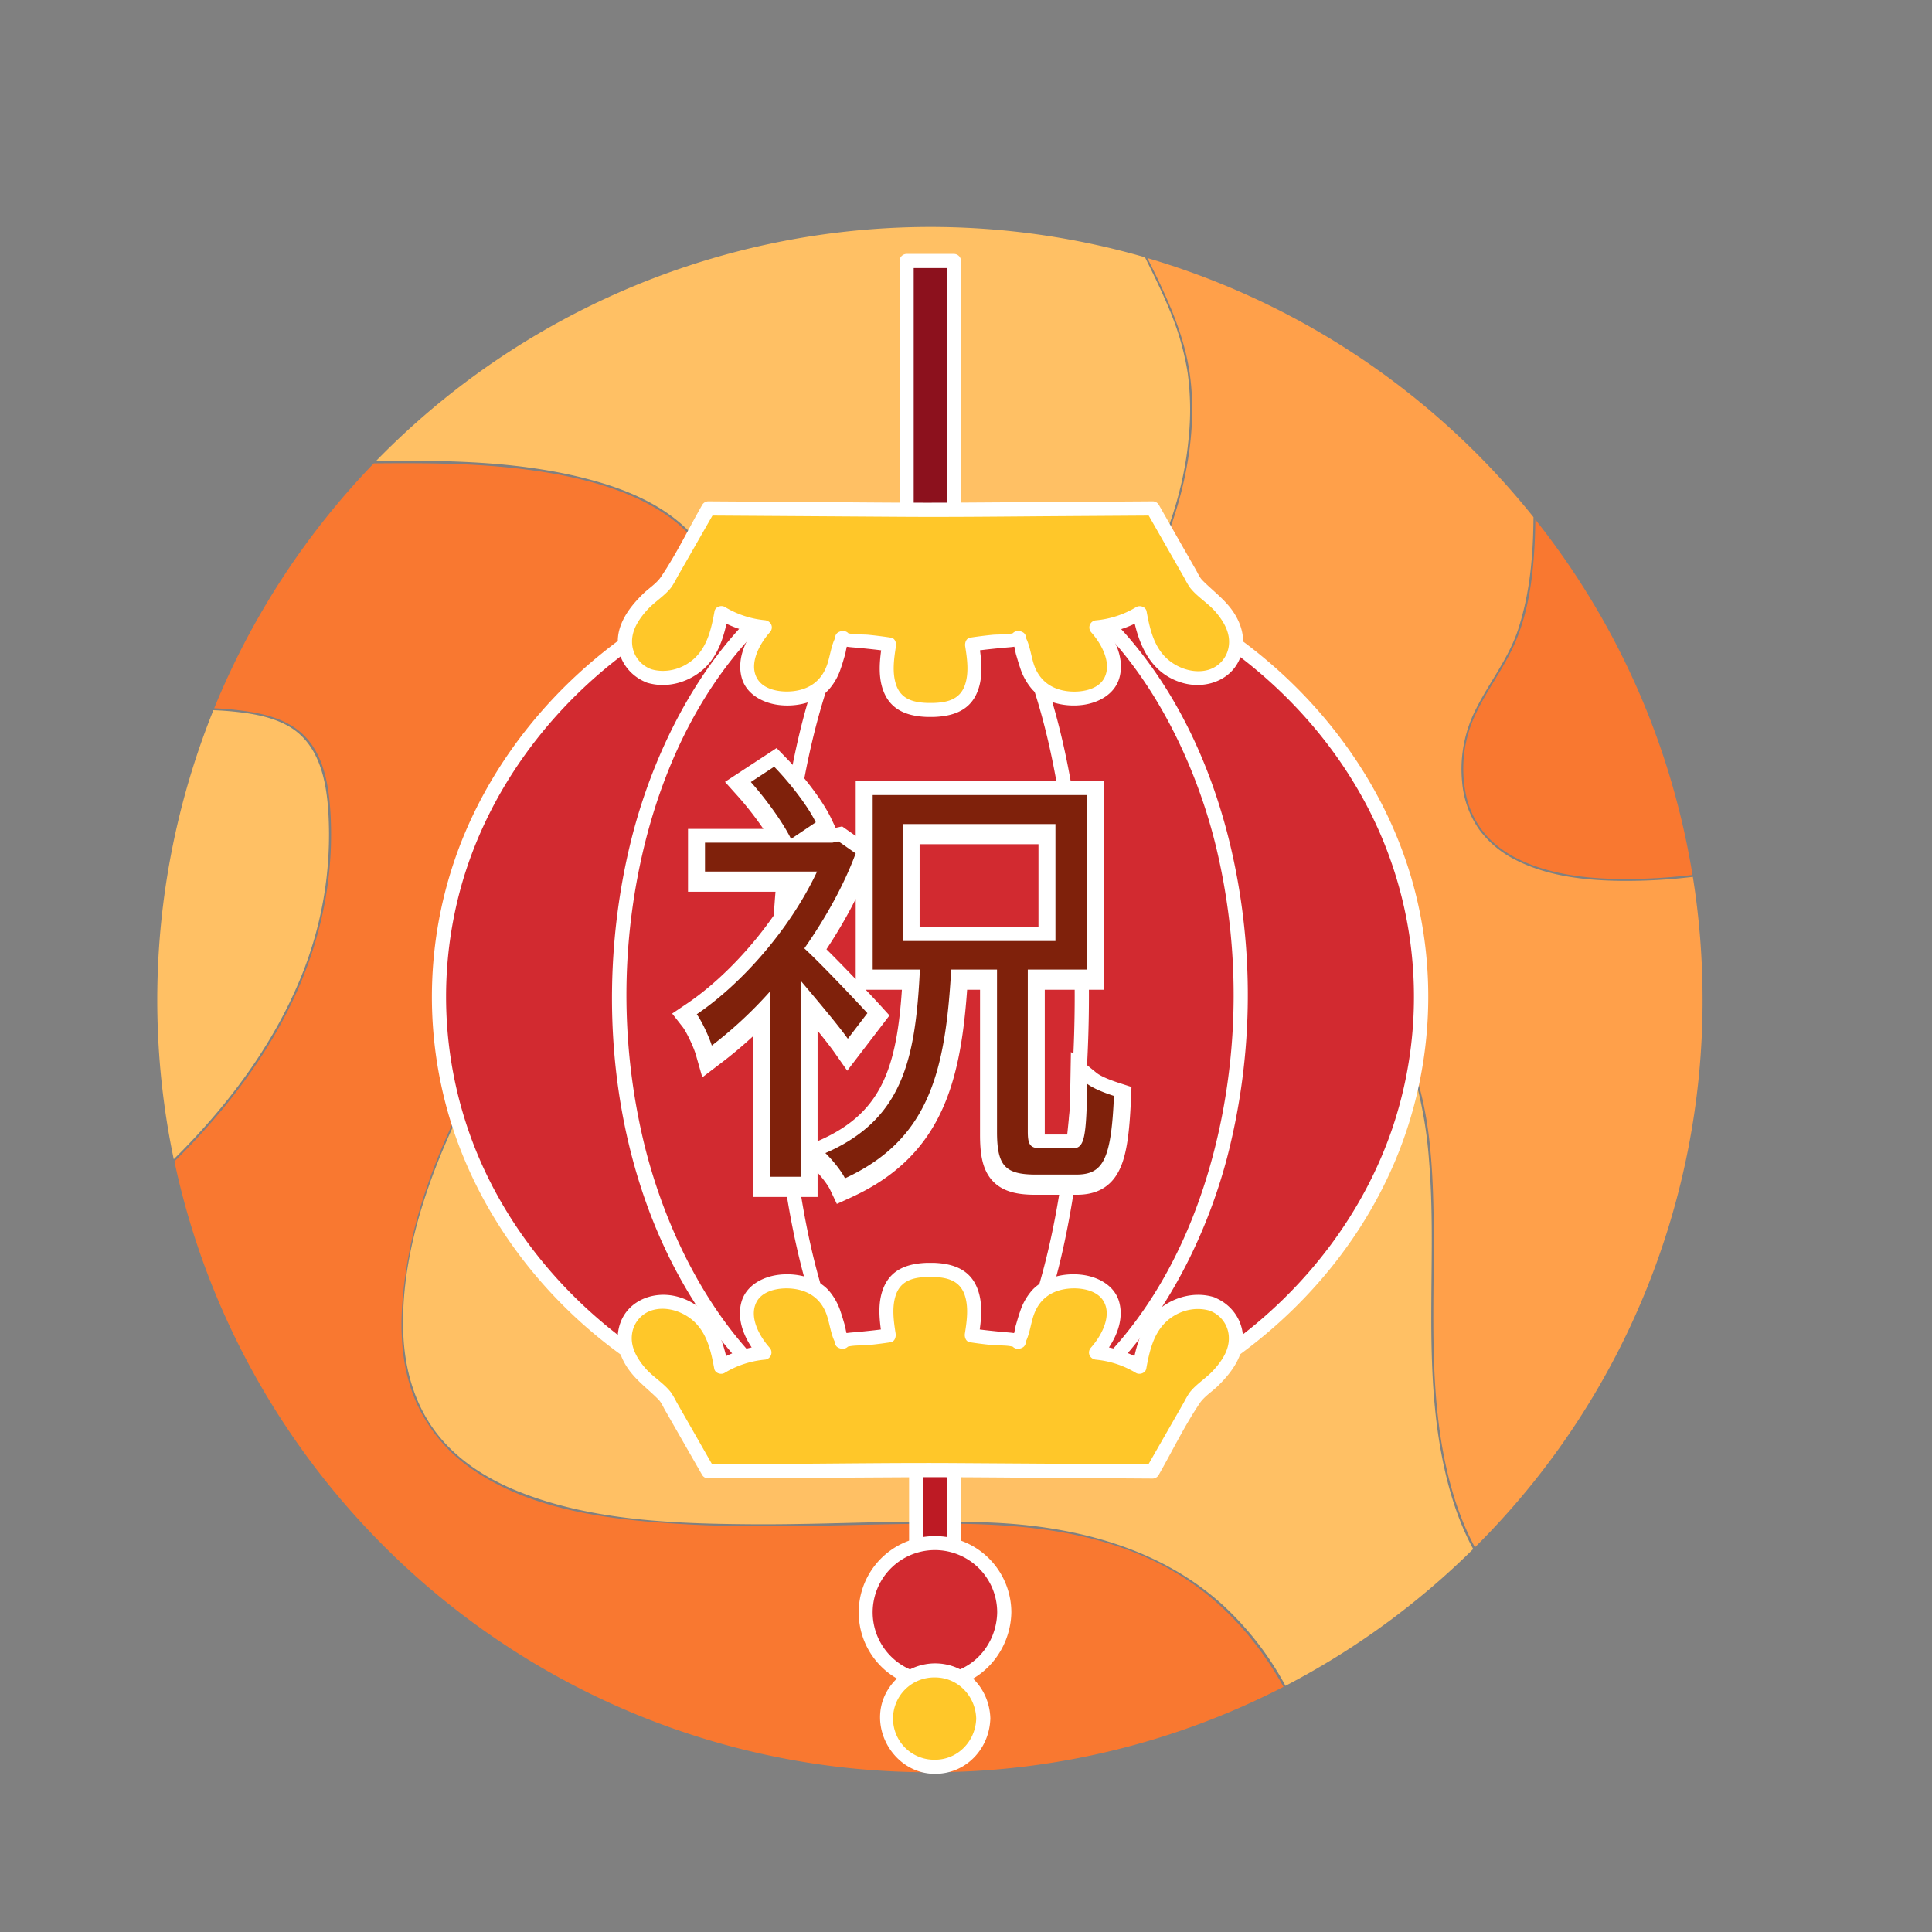 <svg id="图层_1" data-name="图层 1" xmlns="http://www.w3.org/2000/svg" viewBox="0 0 1024 1024"><rect x="0" y="0" width="1024" height="1024" fill="#808080" stroke="none"/><defs><style>.cls-1{fill:#ffc064;}.cls-2{fill:#f97830;}.cls-3{fill:#ffa04a;}.cls-4{fill:#bd1a24;}.cls-5{fill:#fff;}.cls-6{fill:#d22a30;}.cls-7{fill:#ffc729;}.cls-8{fill:#8c111d;}.cls-10,.cls-9{stroke:#fff;stroke-miterlimit:10;}.cls-9{stroke-width:17px;}.cls-10{fill:#7f210b;}</style></defs><title>80</title><path class="cls-1" d="M104.57,601.53c22-23.84,41-50.79,53.72-80.73A199,199,0,0,0,174,430.06c-1.13-17.46-5.23-36.66-21.92-45.64-7.89-4.24-17-6-25.79-7-4.38-.51-8.78-.83-13.19-1a411.59,411.59,0,0,0-21,238Q98.51,608.11,104.57,601.53Z"/><path class="cls-2" d="M615.9,829.5c-38.69-20.1-82.46-22.28-125.14-21.9-43.47.39-87,2.74-130.43.12-37.41-2.25-79-7.23-110.51-29.34a84.45,84.45,0,0,1-30-37c-9-22.07-8-46.33-4.39-69.45,5.51-34.94,19.24-67.65,35.43-98.87,18.78-36.19,41.13-70.56,62.09-105.51,8.86-14.78,17.25-29.88,26.54-44.39,8-12.44,16.17-24.73,23.58-37.51s14.67-26.49,18.33-41a67.51,67.51,0,0,0-.67-34.22C369.35,269,322.4,255.19,284.8,249.67c-28.79-4.23-57.72-4.34-86.69-4.07a410,410,0,0,0-84.58,129.79,160.43,160.43,0,0,1,20.66,2.18c8.19,1.47,16.48,4,23.22,9,15.3,11.43,17.47,32.7,18,50.34.88,32.17-6.17,63.58-19.88,92.66-14.11,29.92-34.37,56.68-57.39,80.3-1.88,1.93-3.78,3.82-5.69,5.7,39.42,185,203.75,323.76,400.5,323.76a407.67,407.67,0,0,0,187.34-45.28C665.23,867.17,644.28,844.24,615.9,829.5Z"/><path class="cls-2" d="M780.28,382.68a67.37,67.37,0,0,0-3.63,36.72,47.76,47.76,0,0,0,11.45,23.76c5.91,6.48,13.54,11.15,21.62,14.42,18,7.29,38.13,8.62,57.34,8.26,10-.2,20.05-.95,30-2.09a407.68,407.68,0,0,0-83.3-188.36c-.06,5.27-.21,10.53-.53,15.78-1,16.75-3.53,34.19-10.29,49.67C796.59,355.43,786.25,367.92,780.28,382.68Z"/><path class="cls-3" d="M859.14,466.89c-19-.25-39-2.42-56.12-11.26a53.53,53.53,0,0,1-19.06-16,51.12,51.12,0,0,1-9-25.16,69.94,69.94,0,0,1,6.79-37.6c7.15-14.67,17.76-27.59,22.88-43.25,6.32-19.36,8-39.37,8.15-59.52A410,410,0,0,0,608.13,136.77c9.4,18.8,18.67,38,22.09,58.89,3.38,20.65,1.34,42.51-3.54,62.76-9.9,41.12-32.83,77.79-57.83,111.36-25.44,34.15-54.11,65.78-79.36,100.08-13.18,17.89-30.48,35.63-35.34,58.07a36.13,36.13,0,0,0,7,30.79c6.29,7.91,15.06,13.87,24,18.41,18.25,9.27,39,13.25,59.32,14.52a212.88,212.88,0,0,0,59.26-4.37c32.55-7.27,57.69-30.39,87.46-44,10.65-4.87,23.43-9.25,35.05-5.13,13.58,4.81,20.35,19.47,24.39,32.25,7.14,22.56,8.63,47,9.14,70.48.54,24.81-.46,49.62.11,74.42.58,25.38,2.84,50.91,10,75.34a154.58,154.58,0,0,0,11.84,29.48A408.22,408.22,0,0,0,902.4,529.83a412.85,412.85,0,0,0-5.16-65.07A295.93,295.93,0,0,1,859.14,466.89Z"/><path class="cls-1" d="M762.89,764.34c-4-24.57-4.39-49.55-4.25-74.39s.84-49.74-1.19-74.52a229,229,0,0,0-5.68-37c-2.39-9.47-5.57-19.11-11.16-27.22-19.47-28.29-55-4.85-76.4,8.16-14,8.51-28,17.52-43.17,23.8-16.21,6.69-34.79,8.86-52.17,9.69-19.94.95-40.24-.54-59.59-5.62-18-4.73-37.55-13.13-49.27-28.24-12.36-15.92-7.9-35.06,1.21-51.35,5.58-10,12.52-19.17,19.58-28.15,6.66-8.48,13-17.22,19.65-25.72,26.83-34.36,56-66.93,80.71-102.91,24.31-35.37,44.83-75,48.82-118.38a147.56,147.56,0,0,0-.46-34.64A143.2,143.2,0,0,0,619.77,164c-3.88-9.41-8.37-18.54-12.91-27.64a410.15,410.15,0,0,0-407.57,108c38.75-.51,78.42.05,115.84,10.52C333.45,260,351.92,268,365.4,281.8c13.2,13.54,19.84,32.43,18.83,51.28-.7,13.05-6,25.67-11.77,37.24-6.8,13.76-15,26.79-23.31,39.69-19.31,29.95-37,60.9-55.5,91.39-20.39,33.7-41.24,67.25-57,103.46-13.8,31.75-24.39,67.5-22.88,102.47.82,19,6.24,37.9,18.19,53,11,13.92,26.39,23.57,42.7,30.13,38.94,15.65,83,17.15,124.4,17.43,42.06.27,84.2-2.69,126.24-.9,44.41,1.89,89.59,13.3,123.14,44a163.79,163.79,0,0,1,32.89,42.53A410.47,410.47,0,0,0,780.82,821C771.35,803.6,766.05,783.64,762.89,764.34Z"/><path class="cls-4" d="M498.46,734.2v-.43h-2.82a10.1,10.1,0,0,0-10.07,10.07v114.3a10.1,10.1,0,0,0,10.07,10.07h2.82v-.43a10.09,10.09,0,0,0,7.24-9.64V743.84A10.09,10.09,0,0,0,498.46,734.2Z"/><path class="cls-5" d="M502.21,734.2v-.43a3.8,3.8,0,0,0-3.75-3.75c-7.85,0-15.24,3.3-16.47,12a43.25,43.25,0,0,0-.16,6.13V851.6c0,2.17-.1,4.36,0,6.53.43,9.58,7.9,13.83,16.63,13.83a3.8,3.8,0,0,0,3.75-3.75v-.43l-2.75,3.61c9.33-3.42,10-11.18,10-19.55V752.77c0-9.12.53-18.32-10-22.19-4.54-1.66-6.49,5.58-2,7.24,6,2.21,4.48,10.43,4.48,15.53v92.52c0,5.4,2,15.92-4.48,18.29a3.9,3.9,0,0,0-2.76,3.62v.43l3.75-3.75c-4.92,0-8.89-1.43-9.13-7-.1-2.27,0-4.57,0-6.85V754.23c0-3-.09-6,0-9.05.15-5.66,3.76-7.66,9.13-7.66l-3.75-3.75v.43C494.71,739,502.21,739,502.21,734.2Z"/><circle class="cls-6" cx="495.64" cy="854.63" r="36.69"/><path class="cls-5" d="M528.53,854.63c-.26,13.75-8.68,26.4-21.84,31a33,33,0,1,1,21.84-31c.09,4.82,7.59,4.83,7.5,0a40.45,40.45,0,1,0-32.55,39.66c18.95-3.59,32.19-20.71,32.55-39.66C536.12,849.8,528.62,849.8,528.53,854.63Z"/><circle class="cls-7" cx="495.64" cy="910.88" r="25.56"/><path class="cls-5" d="M517.41,910.88c-.32,11.89-9.68,21.81-21.81,21.81a21.81,21.81,0,1,1,0-43.61c12.13,0,21.49,9.91,21.81,21.8.13,4.82,7.63,4.84,7.5,0-.33-12.13-7.48-23-19-27.41a29.54,29.54,0,0,0-32.81,8.63c-17.14,20.61,1.27,52.21,27.62,47.62,14.07-2.45,23.79-14.83,24.17-28.84C525,906.06,517.54,906.06,517.41,910.88Z"/><path class="cls-8" d="M480.53,757.2V138.33h25.09V757.2"/><path class="cls-5" d="M484.28,757.2V138.33l-3.75,3.75h25.09l-3.75-3.75V757.2c0,4.82,7.5,4.83,7.5,0V138.33a3.8,3.8,0,0,0-3.75-3.75H480.53a3.8,3.8,0,0,0-3.75,3.75V757.2c0,4.82,7.5,4.83,7.5,0Z"/><path class="cls-6" d="M490.68,289.23c-2.91,0-5.82,0-8.71.14v.18C343.09,295.85,232.6,400.32,232.6,528.3S343.09,760.75,482,767v.19c2.89.09,5.8.13,8.71.13,145.06,0,262.65-107,262.65-239.06S635.74,289.23,490.68,289.23Z"/><path class="cls-5" d="M490.68,285.48q-4.35,0-8.71.14a3.81,3.81,0,0,0-3.75,3.75v.18L482,285.8c-52.22,2.5-103.64,18.73-146.82,48.43-40.5,27.86-73,66.89-91,112.79a224.45,224.45,0,0,0-5.92,145.41c14.12,47.1,43.77,88.69,82.23,119.08,40.57,32.07,89.88,51.69,141.17,57.65,6.75.78,13.53,1.31,20.32,1.63L478.22,767v.19A3.81,3.81,0,0,0,482,771c55.48,1.5,111.18-12.46,158.45-41.82,43.46-27,79.07-66.54,99-113.84a224.91,224.91,0,0,0,8.38-150.75C733.25,415.66,702,373,661.68,342.13c-42.87-32.82-95.38-51.79-149.09-55.83-7.29-.55-14.6-.8-21.91-.82-4.82,0-4.83,7.49,0,7.5,53.34.14,106.24,14.93,151,44.15,41.34,27,75.09,66.19,93,112.39a217.87,217.87,0,0,1,3.91,146.66c-15.5,47-47.11,87.75-87.11,116.53-43,30.92-94.87,48.23-147.66,50.61-7.3.33-14.6.36-21.91.16l3.75,3.75V767a3.83,3.83,0,0,0-3.75-3.75c-50.73-2.42-100.48-18.29-142.48-47C300.3,689.46,268.41,651.4,251.16,607a217.69,217.69,0,0,1-5.68-140.82c13.66-45.51,42.28-85.41,79.26-115,39.25-31.35,87.81-50.69,137.63-56.35q9.76-1.11,19.6-1.56a3.82,3.82,0,0,0,3.75-3.75v-.18L482,293.12q4.36-.12,8.71-.14C495.51,293,495.52,285.47,490.68,285.48Z"/><path class="cls-5" d="M491.52,283.93c-1.84,0-3.67.06-5.5.13a3.81,3.81,0,0,0-3.75,3.75V288l3.75-3.75c-83,6.37-133.9,89-151.83,162.41-21.49,87.94-8.83,192.47,48.9,264.69,25.53,31.95,61.39,56.09,102.93,59.28l-3.75-3.75v.19a3.82,3.82,0,0,0,3.75,3.75c87.54,3.49,144.36-81.46,164.3-157a343.8,343.8,0,0,0,5-150.66c-8.41-44.53-26.16-88.36-55.45-123.31-27.09-32.34-65.28-55.76-108.36-56-4.82,0-4.83,7.47,0,7.5,83.74.4,135.44,85.08,153,157.4a335.63,335.63,0,0,1,2.65,145.36c-8.63,42.41-25.84,84.35-54.26,117.42-27,31.44-64.55,53.4-106.93,51.71l3.75,3.75v-.19a3.84,3.84,0,0,0-3.75-3.75C406.57,757,358.46,676,341.42,606.23a335.51,335.51,0,0,1-3.55-141.17c7.81-41.25,23.59-82,49.73-115.23,24.25-30.78,58.43-55,98.42-58.08a3.83,3.83,0,0,0,3.75-3.75v-.19L486,291.56c1.83-.07,3.66-.12,5.5-.13C496.35,291.39,496.36,283.89,491.52,283.93Z"/><path class="cls-5" d="M492.26,285.11c-.9,0-1.8.05-2.69.14a3.82,3.82,0,0,0-3.75,3.75v.18l2.75-3.61c-23.12,3.66-37.53,29-46.32,48.24-16.14,35.24-23.82,74.23-28.53,112.48a676.29,676.29,0,0,0-1.86,146.29c3.81,40.21,10.74,81.19,25.81,118.87,5.79,14.48,12.81,28.77,22.87,40.8,7.19,8.6,16.66,16.34,28,18.14l-2.75-3.61V767a3.83,3.83,0,0,0,3.75,3.75c24.91,1.84,41.65-23.36,51.37-42.8,17.53-35.08,25.59-74.84,30.66-113.44A674.73,674.73,0,0,0,574,462.68c-4-41.41-11.24-83.73-27.44-122.28-9.35-22.26-26.05-55-54.31-55.29-4.83-.05-4.83,7.45,0,7.5,22.44.26,36.57,26.85,44.63,44.28C553,371.81,560.53,411.05,565,449a678.07,678.07,0,0,1,1.47,144.26c-3.8,39.58-10.83,79.93-25.79,117-8.24,20.39-24.22,55-51.15,53l3.75,3.75v-.18a3.77,3.77,0,0,0-2.75-3.62c-22.06-3.49-35-29.24-43-47.44C432.3,681.15,425,642.78,420.71,605.45A679.26,679.26,0,0,1,419.11,466c3.54-38.85,10.19-78.23,24-114.87,5.39-14.29,12-28.73,21.62-40.74,6.61-8.3,15-15.87,25.84-17.58a3.76,3.76,0,0,0,2.75-3.62V289l-3.75,3.75c.89-.09,1.79-.13,2.69-.14C497.08,292.49,497.1,285,492.26,285.11Z"/><path class="cls-7" d="M642.3,691.1c-10-3.42-21.94,1.16-28.33,8.31s-8.47,16.23-10,25a51.5,51.5,0,0,0-23-7.48c6.44-6.91,10.94-17.28,8.67-25.78-3-11.19-19.47-14.79-32.06-9.83s-13.24,16.09-17.09,27.1c-.27.76,0,1.93-.82,2.42-1,.66,1.28.21,0,0-9.58-1.55-15-1.48-24.56-3,1.75-10.82,3.23-25.85-7.73-32.06-3.08-1.75-5.88-2.49-12.52-2.67v0h-3.45v0c-6.64.18-9.44.92-12.52,2.67-11,6.21-9.49,21.24-7.73,32.06-9.58,1.55-15,1.48-24.56,3-1.28.21,1,.66,0,0-.77-.49-.55-1.66-.82-2.42-3.85-11-4.49-22.15-17.09-27.1s-29.08-1.36-32.06,9.83c-2.27,8.5,2.23,18.87,8.67,25.78a51.46,51.46,0,0,0-23,7.48c-1.57-8.78-3.65-17.85-10-25s-18.35-11.73-28.33-8.31c-11,3.79-14.93,15.71-11.58,25.12s12,16.84,20.28,23.87l22.78,39.78,117.76-.77,117.77.77,22.78-39.78c8.32-7,16.93-14.47,20.28-23.87S653.33,694.89,642.3,691.1Z"/><path class="cls-5" d="M643.32,687.49c-10-3-20.94-.2-28.91,6.38-8.9,7.34-12.08,18.66-14.06,29.55l5.51-2.24a58.76,58.76,0,0,0-24.94-8l2.65,6.4c6.89-7.71,12.53-18.84,9.64-29.43-2.37-8.68-10.93-13.29-19.32-14.42-9.3-1.25-20.29,1-26.88,8.16a31.77,31.77,0,0,0-6.3,11.13c-.87,2.41-1.55,4.88-2.28,7.34-.44,1.46-.82,5-1.71,6.14a3.8,3.8,0,0,0,2.65,6.4,4.92,4.92,0,0,0,2.54-.64c2.41-1.16,2.5-5.34,0-6.48-3.35-1.52-7.92-1.51-11.55-1.9-4.78-.5-9.55-.95-14.31-1.68l2.62,4.61c1.44-9.07,2.74-19.21-1.47-27.77-4.38-8.92-13.19-11.38-22.39-11.71l3.75,3.75v0a3.8,3.8,0,0,0-3.75-3.75q-1.72,0-3.45,0a3.8,3.8,0,0,0-3.75,3.75v0l3.75-3.75c-9.2.33-18,2.79-22.39,11.71-4.21,8.56-2.91,18.7-1.47,27.77l2.61-4.61c-4.75.73-9.52,1.18-14.3,1.68-3.66.39-8.18.37-11.55,1.9-2.5,1.14-2.41,5.32,0,6.48a4.92,4.92,0,0,0,2.54.64,3.8,3.8,0,0,0,2.65-6.4c-.87-1.06-1.26-4.62-1.71-6.14-.67-2.26-1.3-4.52-2.07-6.74a32.55,32.55,0,0,0-6.51-11.73c-6.59-7.11-17.58-9.42-26.89-8.16-8.41,1.14-16.9,5.74-19.31,14.42-2.93,10.56,2.77,21.75,9.64,29.43l2.65-6.4a58.71,58.71,0,0,0-24.94,8l5.51,2.24c-2.88-15.83-9.42-31.11-26.19-36-13.87-4-29.25,2.68-31.88,17.71-1.18,6.75.67,13.28,4.28,19,4.54,7.21,11.16,11.74,17,17.68,1.51,1.54,2.51,4,3.61,5.87l7.11,12.43,12.38,21.61a3.76,3.76,0,0,0,3.24,1.86L478.45,783c28-.19,56,.17,83.95.35l48.45.32a3.76,3.76,0,0,0,3.24-1.86c7.21-12.6,13.7-26.07,21.82-38.11,2.42-3.58,6.4-6,9.56-9.07,5.17-5.06,10-10.94,12.24-17.94,3.88-12.26-2.62-24.66-14.39-29.15-4.51-1.72-6.46,5.52-2,7.23a15.46,15.46,0,0,1,10,14.44c.11,6.65-4,12.54-8.34,17.23-3.82,4.14-9.36,7.42-12.65,11.91a55.26,55.26,0,0,0-2.88,5L607.61,778l3.24-1.86-103.13-.67c-28-.19-56,.17-84,.35l-48.45.32,3.24,1.86-20-35a48.7,48.7,0,0,0-2.72-4.76c-3.64-4.91-9.62-8.37-13.7-13-4.3-5-8-11.14-7.13-17.94a15.22,15.22,0,0,1,11.29-13c8-2.11,17.21,1.39,22.76,7.27,6.09,6.45,8,15.42,9.55,23.85.44,2.4,3.58,3.41,5.51,2.24a50.07,50.07,0,0,1,21.15-7,3.8,3.8,0,0,0,2.65-6.4c-5.2-5.82-10.89-15.87-7.08-23.8,3.26-6.8,12.76-8.16,19.44-7.41,8.18.93,14.45,5.08,17.54,12.78,2.24,5.58,2.53,13.31,6.35,17.95l2.65-6.4,1.24.38v6.48c3.13-1.42,8.8-1,12.29-1.33,3.94-.4,7.86-.89,11.78-1.5,2.15-.33,2.9-2.81,2.62-4.61-1.05-6.63-2.11-14.15.19-20.64,2.67-7.51,9.27-9.09,16.44-9.35a3.81,3.81,0,0,0,3.75-3.75v0l-3.75,3.75q1.72,0,3.45,0l-3.75-3.75v0a3.81,3.81,0,0,0,3.75,3.75c7.17.26,13.77,1.84,16.44,9.35,2.3,6.49,1.24,14,.19,20.64-.29,1.81.45,4.27,2.62,4.61,3.91.61,7.84,1.1,11.78,1.5,3.49.35,9.16-.09,12.28,1.33v-6.48l1.25-.38,2.65,6.4c3.68-4.47,4.09-12,6.13-17.36,3-8,9.28-12.41,17.76-13.37,6.51-.73,15.61.51,19.16,6.84,4.43,7.91-1.54,18.48-6.8,24.37-2.29,2.56-.59,6.08,2.65,6.4a50.11,50.11,0,0,1,21.15,7c1.93,1.17,5.07.16,5.51-2.24,1.57-8.65,3.56-17.9,10-24.35,6.13-6.11,15.4-8.86,23.73-6.34C646,696.12,647.94,688.88,643.32,687.49Z"/><path class="cls-7" d="M344,358.24c10,3.42,21.93-1.16,28.33-8.31s8.47-16.23,10-25a51.54,51.54,0,0,0,23,7.48c-6.44,6.91-10.94,17.28-8.67,25.78,3,11.19,19.47,14.79,32.07,9.84s13.23-16.1,17.09-27.11c.26-.76.05-1.93.81-2.42,1-.66-1.28-.21,0,0,9.59,1.55,15,1.48,24.57,3-1.76,10.82-3.23,25.85,7.73,32.07,3.07,1.74,5.88,2.49,12.51,2.66v0H495v0c6.64-.17,9.44-.92,12.51-2.66,11-6.22,9.49-21.25,7.73-32.07,9.59-1.55,15-1.48,24.57-3,1.28-.21-1-.66,0,0,.76.49.55,1.66.82,2.42,3.85,11,4.49,22.15,17.08,27.11s29.08,1.35,32.07-9.84c2.27-8.5-2.23-18.87-8.67-25.78a51.54,51.54,0,0,0,23-7.48c1.56,8.78,3.64,17.86,10,25s18.35,11.73,28.33,8.31c11-3.79,14.93-15.71,11.58-25.11s-12-16.84-20.28-23.88L611,269.47l-117.77.77-117.77-.77-22.77,39.78c-8.32,7-16.93,14.47-20.28,23.88S333,354.45,344,358.24Z"/><path class="cls-5" d="M343,361.85c10,3,20.94.2,28.92-6.38,8.89-7.34,12.08-18.65,14.06-29.55l-5.51,2.24a58.72,58.72,0,0,0,24.93,8l-2.65-6.4c-6.89,7.71-12.53,18.84-9.63,29.43,2.37,8.68,10.93,13.29,19.31,14.42,9.31,1.25,20.3-1.05,26.89-8.16a31.77,31.77,0,0,0,6.3-11.13c.87-2.41,1.54-4.88,2.28-7.33.43-1.47.81-5.05,1.71-6.14,2.07-2.52.76-6.24-2.65-6.41a5.06,5.06,0,0,0-2.55.64c-2.41,1.16-2.49,5.35,0,6.48,3.36,1.52,7.92,1.52,11.56,1.9,4.78.5,9.55.95,14.3,1.68l-2.62-4.61c-1.44,9.07-2.73,19.21,1.48,27.78,4.38,8.91,13.19,11.37,22.38,11.7l-3.75-3.75v0a3.8,3.8,0,0,0,3.75,3.75c1.15,0,2.31,0,3.46,0a3.81,3.81,0,0,0,3.75-3.75v0L494.93,380c9.19-.33,18-2.79,22.38-11.7,4.21-8.57,2.92-18.71,1.48-27.78l-2.62,4.61c4.75-.73,9.52-1.18,14.3-1.68,3.66-.39,8.19-.37,11.56-1.9,2.49-1.13,2.4-5.32,0-6.48a5.06,5.06,0,0,0-2.55-.64c-3.42.18-4.71,3.9-2.65,6.41.87,1.05,1.26,4.61,1.71,6.14.68,2.25,1.3,4.52,2.08,6.74a32.49,32.49,0,0,0,6.5,11.72c6.59,7.11,17.59,9.42,26.89,8.16,8.41-1.14,16.9-5.73,19.31-14.42,2.94-10.56-2.77-21.75-9.63-29.43l-2.65,6.4a58.72,58.72,0,0,0,24.93-8l-5.51-2.24c2.88,15.83,9.43,31.11,26.2,36,13.86,4,29.24-2.68,31.88-17.71,1.18-6.74-.68-13.28-4.28-19-4.54-7.21-11.16-11.74-17-17.68-1.5-1.54-2.51-4-3.61-5.87l-7.11-12.43L614.2,267.58a3.74,3.74,0,0,0-3.23-1.86l-103.14.68c-28,.18-56-.18-83.94-.36l-48.46-.32a3.74,3.74,0,0,0-3.23,1.86c-7.22,12.6-13.71,26.08-21.83,38.11-2.41,3.59-6.4,6-9.55,9.08-5.18,5.05-10,10.93-12.24,17.93C324.69,345,331.2,357.36,343,361.85c4.51,1.73,6.47-5.52,2-7.23a15.44,15.44,0,0,1-10-14.43c-.12-6.65,4-12.55,8.33-17.24,3.82-4.14,9.37-7.42,12.65-11.91a53,53,0,0,0,2.88-5l19.84-34.66-3.24,1.86,103.14.68c28,.18,56-.18,83.94-.36l48.46-.32-3.24-1.86,20,35a49.68,49.68,0,0,0,2.73,4.76c3.63,4.91,9.62,8.37,13.69,13.05,4.31,5,8,11.14,7.14,17.95a15.27,15.27,0,0,1-11.29,13c-8,2.1-17.22-1.4-22.77-7.28-6.08-6.45-8-15.41-9.55-23.85-.43-2.4-3.58-3.41-5.5-2.24a50.16,50.16,0,0,1-21.15,7,3.81,3.81,0,0,0-2.66,6.4c5.2,5.82,10.89,15.87,7.09,23.8-3.27,6.8-12.77,8.16-19.44,7.41-8.18-.92-14.45-5.08-17.55-12.78-2.23-5.58-2.52-13.31-6.35-18l-2.65,6.4-1.24-.38v-6.48c-3.12,1.42-8.8,1-12.29,1.33-3.94.4-7.86.89-11.77,1.5-2.16.33-2.91,2.81-2.62,4.61,1.05,6.63,2.11,14.15-.2,20.64-2.66,7.51-9.27,9.09-16.43,9.35a3.81,3.81,0,0,0-3.75,3.75v0l3.75-3.75c-1.15,0-2.31,0-3.46,0l3.75,3.75v0a3.82,3.82,0,0,0-3.75-3.75c-7.16-.26-13.77-1.84-16.43-9.35-2.31-6.49-1.25-14-.2-20.64.29-1.81-.44-4.27-2.62-4.61-3.91-.61-7.83-1.1-11.77-1.5-3.49-.35-9.17.09-12.29-1.33v6.48l-1.24.38-2.66-6.4c-3.67,4.47-4.08,12-6.13,17.37-3,8-9.28,12.4-17.76,13.36-6.51.73-15.61-.51-19.16-6.84-4.43-7.91,1.54-18.48,6.81-24.37,2.28-2.56.58-6.08-2.66-6.4a50.11,50.11,0,0,1-21.15-7c-1.92-1.17-5.07-.16-5.51,2.24-1.57,8.65-3.56,17.9-10,24.35-6.12,6.11-15.4,8.86-23.72,6.34C340.33,353.22,338.35,360.46,343,361.85Z"/><path class="cls-9" d="M449.35,553.1c-5.05-7.21-15.62-19.71-24.51-30.28v103.1H407.77V528.35A221.79,221.79,0,0,1,377,556.71c-1.44-5.05-5.77-14.18-8.41-17.55,24.27-16.34,49.51-45.18,63.69-75H373.16V447.83h68l3.36-.72,9.62,6.73c-6.49,17.54-16.11,34.61-27.16,50.47,9.13,8.41,28.6,29.08,33.41,34.37Zm-30.28-106c-4.09-8.65-13.46-21.63-21.87-31l13.21-8.66c8.9,9.14,18.51,21.63,22.6,30.29ZM568.8,609.82c5.53,0,6.49-5.53,7-34.61,3.84,3.13,10.57,5.53,15.14,7-1.44,33.65-5.53,42.54-20.43,42.54H548.85c-16.82,0-20.91-5.28-20.91-23.31V516.09H504.63c-3.13,53.84-11.78,90.13-57,110.8-2.17-4.57-7.45-10.82-11.06-14.18,41.1-17.55,48.07-48.79,50.47-96.62h-25V422.6h114.4v93.49H545.25v85.32c0,7,1.2,8.41,6.49,8.41ZM478.91,500h80V438.94h-80Z"/><path class="cls-10" d="M449.35,551.39c-5.05-7.21-15.62-19.71-24.51-30.28v103.1H407.77V526.64A222.41,222.41,0,0,1,377,555c-1.44-5-5.77-14.18-8.41-17.55,24.27-16.34,49.51-45.18,63.69-75H373.16V446.12h68l3.36-.72,9.62,6.73c-6.49,17.54-16.11,34.61-27.16,50.47,9.13,8.41,28.6,29.08,33.41,34.37Zm-30.28-106c-4.09-8.65-13.46-21.63-21.87-31l13.21-8.66c8.9,9.14,18.51,21.63,22.6,30.29ZM568.8,608.11c5.53,0,6.49-5.53,7-34.61,3.84,3.13,10.57,5.53,15.14,7-1.44,33.65-5.53,42.54-20.43,42.54H548.85c-16.82,0-20.91-5.29-20.91-23.31V514.38H504.63c-3.13,53.83-11.78,90.13-57,110.8-2.17-4.57-7.45-10.82-11.06-14.18,41.1-17.55,48.07-48.79,50.47-96.62h-25V420.89h114.4v93.49H545.25V599.7c0,7,1.2,8.41,6.49,8.41ZM478.91,498.27h80v-61h-80Z"/></svg>